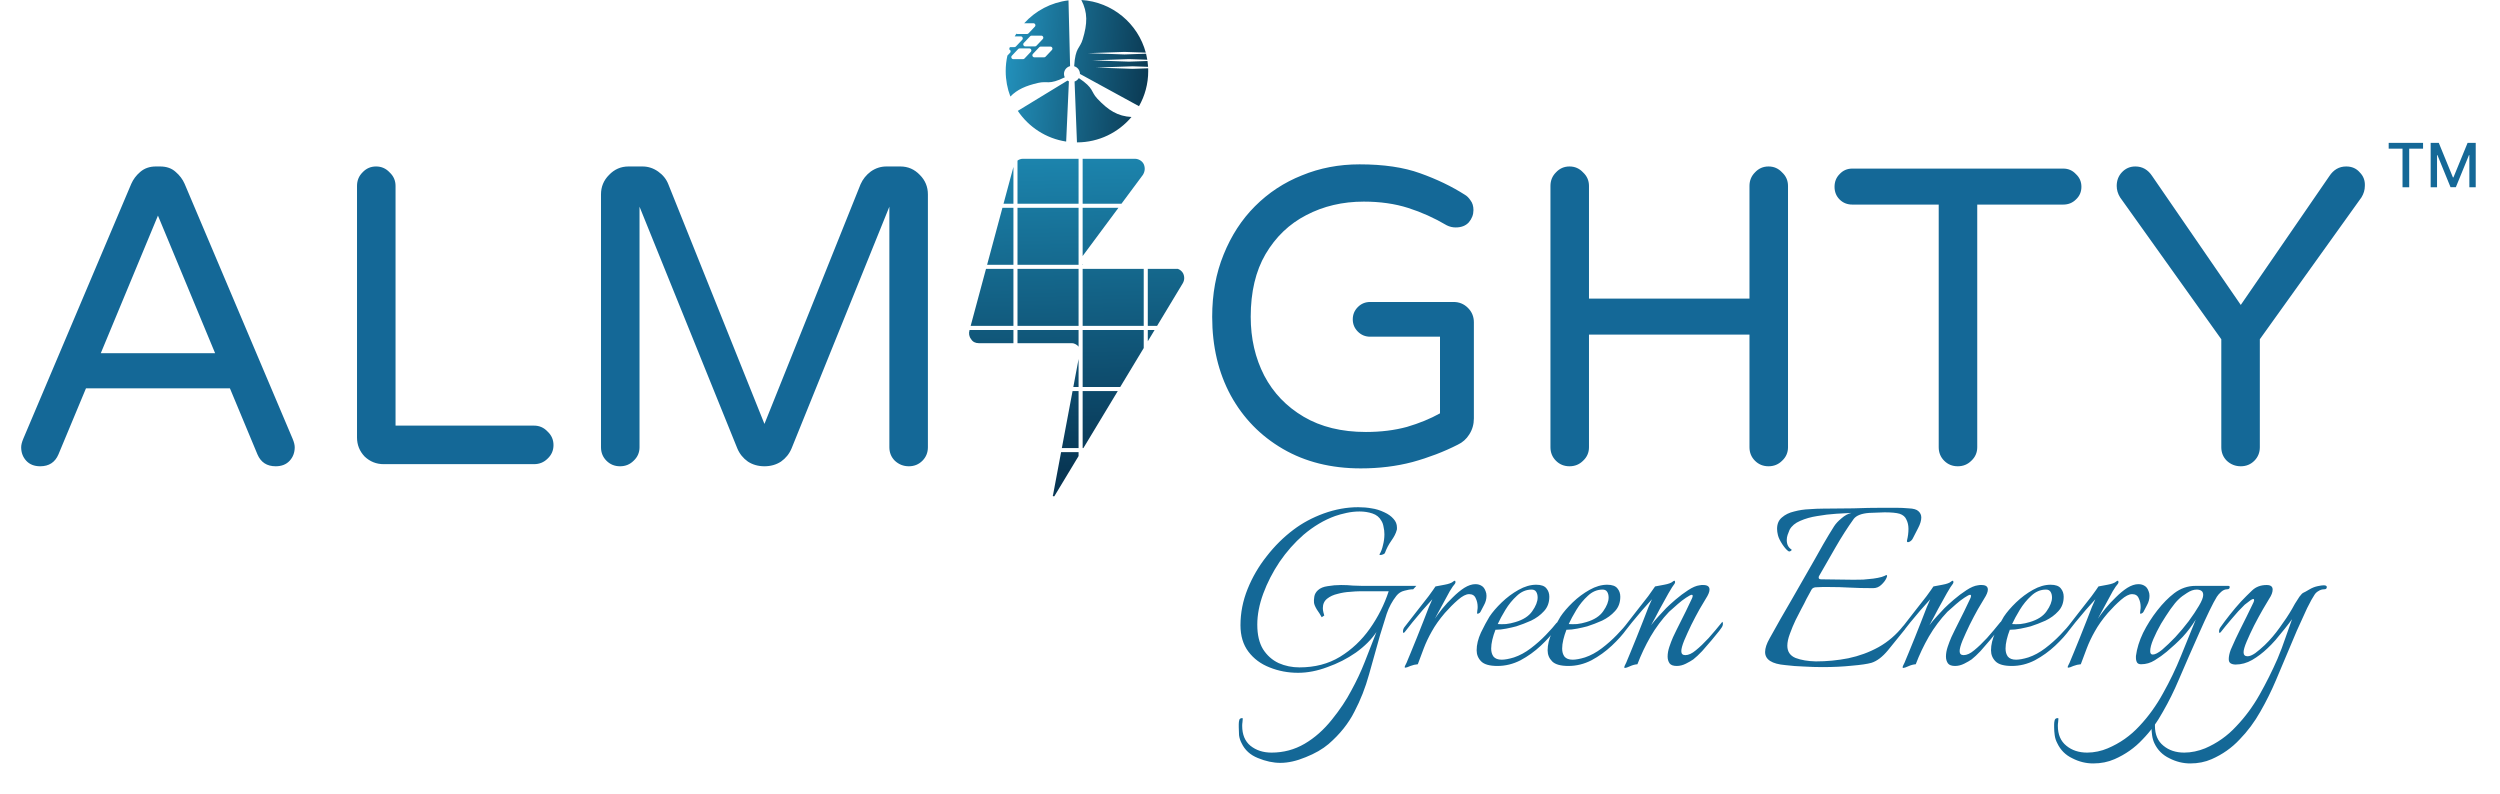 <svg xmlns="http://www.w3.org/2000/svg" width="614" height="195" viewBox="0 0 614 195" fill="none"><path d="M9.88 114.517C8.424 114.517 7.28 114.066 6.448 113.165C5.616 112.264 5.2 111.154 5.2 109.837C5.2 109.282 5.373 108.589 5.72 107.757L32.24 45.149C32.725 44.04 33.453 43.069 34.424 42.237C35.464 41.336 36.747 40.885 38.272 40.885H39.312C40.907 40.885 42.189 41.336 43.16 42.237C44.131 43.069 44.859 44.04 45.344 45.149L71.864 107.757C72.211 108.589 72.384 109.282 72.384 109.837C72.384 111.154 71.968 112.264 71.136 113.165C70.304 114.066 69.16 114.517 67.704 114.517C65.555 114.517 64.064 113.546 63.232 111.605L56.472 95.381H21.112L14.352 111.605C13.52 113.546 12.029 114.517 9.88 114.517ZM24.752 86.749H52.832L38.792 52.949L24.752 86.749ZM94.234 113.997C92.431 113.997 90.871 113.373 89.554 112.125C88.306 110.808 87.682 109.248 87.682 107.445V45.669C87.682 44.352 88.132 43.242 89.034 42.341C89.935 41.37 91.044 40.885 92.362 40.885C93.679 40.885 94.788 41.37 95.69 42.341C96.66 43.242 97.146 44.352 97.146 45.669V104.533H131.154C132.471 104.533 133.58 105.018 134.482 105.989C135.452 106.89 135.938 108 135.938 109.317C135.938 110.634 135.452 111.744 134.482 112.645C133.58 113.546 132.471 113.997 131.154 113.997H94.234ZM152.284 114.517C150.966 114.517 149.857 114.066 148.956 113.165C148.054 112.264 147.604 111.154 147.604 109.837V47.749C147.604 45.877 148.262 44.282 149.58 42.965C150.897 41.578 152.492 40.885 154.364 40.885H157.796C159.182 40.885 160.465 41.301 161.644 42.133C162.822 42.965 163.654 44.005 164.14 45.253L187.748 104.117L211.356 45.253C211.91 44.005 212.742 42.965 213.852 42.133C215.03 41.301 216.313 40.885 217.7 40.885H221.132C223.004 40.885 224.598 41.578 225.916 42.965C227.233 44.282 227.892 45.877 227.892 47.749V109.837C227.892 111.154 227.441 112.264 226.54 113.165C225.638 114.066 224.529 114.517 223.212 114.517C221.894 114.517 220.75 114.066 219.78 113.165C218.878 112.264 218.428 111.154 218.428 109.837V50.765L194.404 110.149C193.849 111.466 192.982 112.541 191.804 113.373C190.625 114.136 189.273 114.517 187.748 114.517C186.222 114.517 184.87 114.136 183.692 113.373C182.513 112.541 181.646 111.466 181.092 110.149L157.068 50.765V109.837C157.068 111.154 156.582 112.264 155.612 113.165C154.71 114.066 153.601 114.517 152.284 114.517ZM334.216 115.037C326.936 115.037 320.558 113.442 315.08 110.253C309.603 107.064 305.339 102.696 302.288 97.149C299.238 91.533 297.712 85.085 297.712 77.805C297.712 72.189 298.648 67.093 300.52 62.517C302.392 57.872 304.958 53.92 308.216 50.661C311.544 47.333 315.392 44.802 319.76 43.069C324.128 41.266 328.843 40.365 333.904 40.365C339.798 40.365 344.755 41.093 348.776 42.549C352.867 44.005 356.542 45.773 359.8 47.853C360.286 48.13 360.736 48.581 361.152 49.205C361.638 49.829 361.88 50.626 361.88 51.597C361.88 52.706 361.499 53.712 360.736 54.613C359.974 55.445 358.899 55.861 357.512 55.861C356.75 55.861 356.022 55.688 355.328 55.341C352.278 53.538 349.123 52.117 345.864 51.077C342.606 50.037 338.966 49.517 334.944 49.517C329.744 49.517 325.03 50.626 320.8 52.845C316.64 54.994 313.312 58.184 310.816 62.413C308.39 66.573 307.176 71.704 307.176 77.805C307.176 83.144 308.286 87.962 310.504 92.261C312.723 96.49 315.947 99.853 320.176 102.349C324.406 104.845 329.502 106.093 335.464 106.093C339.139 106.093 342.502 105.677 345.552 104.845C348.603 103.944 351.307 102.834 353.664 101.517V82.693H336.504C335.326 82.693 334.32 82.277 333.488 81.445C332.656 80.613 332.24 79.608 332.24 78.429C332.24 77.25 332.656 76.245 333.488 75.413C334.32 74.581 335.326 74.165 336.504 74.165H356.992C358.379 74.165 359.558 74.65 360.528 75.621C361.499 76.592 361.984 77.77 361.984 79.157V102.765C361.984 104.221 361.603 105.538 360.84 106.717C360.147 107.826 359.211 108.658 358.032 109.213C354.635 110.946 350.926 112.368 346.904 113.477C342.952 114.517 338.723 115.037 334.216 115.037ZM385.471 114.517C384.154 114.517 383.044 114.066 382.143 113.165C381.242 112.264 380.791 111.154 380.791 109.837V45.669C380.791 44.352 381.242 43.242 382.143 42.341C383.044 41.37 384.154 40.885 385.471 40.885C386.788 40.885 387.898 41.37 388.799 42.341C389.77 43.242 390.255 44.352 390.255 45.669V73.333H429.671V45.669C429.671 44.352 430.122 43.242 431.023 42.341C431.924 41.37 433.034 40.885 434.351 40.885C435.668 40.885 436.778 41.37 437.679 42.341C438.65 43.242 439.135 44.352 439.135 45.669V109.837C439.135 111.154 438.65 112.264 437.679 113.165C436.778 114.066 435.668 114.517 434.351 114.517C433.034 114.517 431.924 114.066 431.023 113.165C430.122 112.264 429.671 111.154 429.671 109.837V82.173H390.255V109.837C390.255 111.154 389.77 112.264 388.799 113.165C387.898 114.066 386.788 114.517 385.471 114.517ZM480.827 114.517C479.51 114.517 478.4 114.066 477.499 113.165C476.598 112.264 476.147 111.154 476.147 109.837V50.245H454.931C453.683 50.245 452.643 49.829 451.811 48.997C450.979 48.165 450.563 47.125 450.563 45.877C450.563 44.629 450.979 43.589 451.811 42.757C452.643 41.856 453.683 41.405 454.931 41.405H506.723C507.971 41.405 509.011 41.856 509.843 42.757C510.744 43.589 511.195 44.629 511.195 45.877C511.195 47.125 510.744 48.165 509.843 48.997C509.011 49.829 507.971 50.245 506.723 50.245H485.611V109.837C485.611 111.154 485.126 112.264 484.155 113.165C483.254 114.066 482.144 114.517 480.827 114.517ZM550.335 114.517C549.017 114.517 547.873 114.066 546.903 113.165C546.001 112.264 545.551 111.154 545.551 109.837V83.317L520.695 48.477C520.14 47.576 519.863 46.64 519.863 45.669C519.863 44.352 520.279 43.242 521.111 42.341C522.012 41.37 523.121 40.885 524.439 40.885C526.172 40.885 527.559 41.682 528.599 43.277L550.335 74.893L572.071 43.277C573.111 41.682 574.497 40.885 576.231 40.885C577.617 40.885 578.727 41.37 579.559 42.341C580.46 43.242 580.876 44.352 580.807 45.669C580.807 46.64 580.529 47.576 579.975 48.477L555.015 83.317V109.837C555.015 111.154 554.564 112.264 553.663 113.165C552.761 114.066 551.652 114.517 550.335 114.517Z" fill="#146897"></path><path d="M264.957 19.173C268.753 21.72 267.837 22.437 269.479 24.205C272.236 27.142 274.52 28.544 277.892 28.733C274.681 32.545 269.875 34.969 264.501 34.969L263.914 20.02C263.951 20.008 263.989 19.997 264.025 19.981C264.145 19.932 264.258 19.871 264.366 19.799C264.473 19.727 264.572 19.645 264.664 19.554C264.755 19.462 264.837 19.363 264.909 19.255C264.927 19.228 264.941 19.2 264.957 19.173ZM262.171 19.79C262.28 19.865 262.397 19.93 262.521 19.981L261.85 34.769C256.909 34.018 252.647 31.201 249.973 27.227L262.171 19.79ZM265.578 0C273.196 0.463 279.497 5.798 281.406 12.93L276.18 12.748L267.206 13.06L276.18 13.373L281.474 13.188C281.596 13.675 281.698 14.169 281.778 14.671L277.292 14.515L268.319 14.827L277.292 15.14L281.826 14.981C281.893 15.454 281.94 15.932 281.969 16.415L278.155 16.282L269.182 16.595L278.155 16.907L281.986 16.773C281.995 17.004 282.002 17.235 282.002 17.468C282.002 20.6 281.178 23.54 279.736 26.083L265.24 18.16H265.241C265.241 18.031 265.229 17.902 265.203 17.775C265.178 17.648 265.14 17.525 265.091 17.405C265.042 17.286 264.981 17.172 264.909 17.065C264.837 16.957 264.755 16.858 264.664 16.767C264.572 16.675 264.473 16.593 264.366 16.521C264.258 16.449 264.145 16.387 264.025 16.338C263.957 16.309 263.886 16.286 263.815 16.266C264.106 11.527 265.203 12.006 265.906 9.672C267.096 5.766 267.157 3.061 265.578 0ZM262.813 16.244C261.953 16.453 261.314 17.235 261.314 18.16C261.315 18.459 261.383 18.742 261.502 18.997C257.489 20.943 257.313 19.809 254.979 20.357C251.915 21.064 249.806 21.997 248.147 23.71C247.407 21.771 247 19.667 247 17.468C247 16.157 247.145 14.88 247.418 13.651L248.078 12.955C248.352 12.666 248.191 12.207 247.831 12.125C247.89 11.94 247.953 11.757 248.019 11.574H249.137C249.274 11.574 249.406 11.518 249.5 11.418L251.054 9.775C251.355 9.457 251.13 8.932 250.691 8.932H249.22C249.344 8.71 249.472 8.491 249.605 8.275C249.679 8.321 249.767 8.35 249.866 8.35H252.241C252.379 8.35 252.51 8.293 252.604 8.193L254.159 6.552C254.461 6.233 254.235 5.708 253.796 5.708H251.541C254.304 2.665 258.124 0.599 262.421 0.09L262.813 16.244ZM250.429 11.887C250.292 11.887 250.161 11.944 250.066 12.043L248.512 13.685C248.21 14.004 248.436 14.529 248.875 14.529H251.249C251.386 14.529 251.518 14.473 251.612 14.373L253.167 12.73C253.469 12.412 253.243 11.887 252.804 11.887H250.429ZM255.604 11.44C255.467 11.44 255.336 11.496 255.241 11.596L253.687 13.237C253.385 13.556 253.611 14.081 254.05 14.081H256.425C256.562 14.081 256.694 14.024 256.788 13.925L258.343 12.283C258.644 11.964 258.418 11.44 257.979 11.44H255.604ZM253.362 8.753C253.225 8.753 253.093 8.809 252.999 8.909L251.444 10.551C251.143 10.87 251.369 11.395 251.808 11.395H254.183C254.32 11.395 254.452 11.338 254.546 11.238L256.1 9.597C256.401 9.278 256.176 8.753 255.737 8.753H253.362Z" fill="url(#paint0_linear_664_31)"></path><path d="M264.898 112.009L259.001 121.788C259.001 121.89 258.901 121.891 258.702 121.891C258.503 121.789 258.503 121.688 258.604 121.688L260.604 111.041H264.898V112.009ZM264.898 110.041H260.791L263.42 96.041H264.898V110.041ZM266.085 110.041H265.898V96.041H274.527L266.085 110.041ZM264.898 95.041H263.609L264.898 88.176V95.041ZM280.898 85.478L275.131 95.041H265.898V81.041H280.898V85.478ZM264.898 85.168C264.86 85.109 264.82 85.049 264.775 84.992C264.376 84.587 263.78 84.284 263.281 84.284H249.898V81.041H264.898V85.168ZM248.898 84.284H240.386C239.59 84.284 238.894 83.98 238.494 83.273C237.998 82.667 237.897 81.859 238.096 81.15L238.125 81.041H248.898V84.284ZM281.898 83.819V81.041H283.573L281.898 83.819ZM248.898 80.041H238.395L242.161 66.041H248.898V80.041ZM264.898 80.041H249.898V66.041H264.898V80.041ZM280.898 80.041H265.898V66.041H280.898V80.041ZM289.309 66.041C289.843 66.243 290.289 66.625 290.556 67.099C290.954 67.907 290.954 68.817 290.457 69.626L284.177 80.041H281.898V66.041H289.309ZM248.898 65.041H242.43L246.196 51.041H248.898V65.041ZM264.898 65.041H249.898V51.041H264.898V65.041ZM265.898 64.833C265.931 64.906 265.969 64.975 266.011 65.041H265.898V64.833ZM266.068 62.649C266.003 62.729 265.946 62.813 265.898 62.899V51.041H274.686L266.068 62.649ZM248.898 50.041H246.465L248.898 40.999V50.041ZM264.898 50.041H249.898V39.446C250.277 39.166 250.736 38.996 251.237 38.996H264.898V50.041ZM278.711 38.996C279.607 38.996 280.502 39.5 280.901 40.309C281.299 41.219 281.199 42.129 280.701 42.938L275.428 50.041H265.898V38.996H278.711Z" fill="url(#paint1_linear_664_31)"></path><path d="M314.46 187.36C312.687 187.36 310.843 186.963 308.93 186.17C307.063 185.423 305.733 184.21 304.94 182.53C304.613 181.923 304.403 181.27 304.31 180.57C304.263 179.917 304.24 179.263 304.24 178.61V177.84C304.24 177.467 304.287 177.117 304.38 176.79C304.473 176.51 304.707 176.37 305.08 176.37C305.173 176.37 305.22 176.417 305.22 176.51C305.22 176.79 305.197 177.07 305.15 177.35C305.103 177.63 305.08 177.933 305.08 178.26C305.08 180.407 305.757 182.04 307.11 183.16C308.51 184.28 310.237 184.84 312.29 184.84C315.23 184.84 317.937 184.117 320.41 182.67C322.883 181.223 325.123 179.24 327.13 176.72C329.09 174.293 330.677 171.913 331.89 169.58C333.15 167.293 334.247 164.96 335.18 162.58C336.113 160.2 337.07 157.75 338.05 155.23C336.837 157.05 335.157 158.73 333.01 160.27C330.863 161.763 328.53 162.953 326.01 163.84C323.537 164.773 321.133 165.24 318.8 165.24C316.327 165.24 313.993 164.797 311.8 163.91C309.653 163.07 307.927 161.787 306.62 160.06C305.313 158.333 304.66 156.163 304.66 153.55C304.66 150.517 305.243 147.553 306.41 144.66C307.577 141.767 309.14 139.083 311.1 136.61C313.06 134.09 315.253 131.92 317.68 130.1C319.827 128.467 322.3 127.137 325.1 126.11C327.947 125.083 330.77 124.57 333.57 124.57C334.737 124.57 335.833 124.663 336.86 124.85C337.887 124.99 338.937 125.317 340.01 125.83C340.943 126.25 341.69 126.787 342.25 127.44C342.81 128.047 343.09 128.747 343.09 129.54C343.09 129.633 343.09 129.75 343.09 129.89C343.09 130.03 343.067 130.147 343.02 130.24C342.833 130.987 342.39 131.85 341.69 132.83C341.037 133.763 340.523 134.743 340.15 135.77C340.103 135.957 339.847 136.12 339.38 136.26C338.913 136.353 338.727 136.307 338.82 136.12C339.193 135.513 339.473 134.767 339.66 133.88C339.893 132.993 340.01 132.107 340.01 131.22C340.01 130.567 339.94 129.96 339.8 129.4C339.707 128.793 339.52 128.28 339.24 127.86C338.773 127.02 338.05 126.437 337.07 126.11C336.09 125.783 335.04 125.62 333.92 125.62C332.847 125.62 331.773 125.737 330.7 125.97C329.627 126.203 328.693 126.46 327.9 126.74C325.193 127.72 322.603 129.26 320.13 131.36C317.937 133.273 315.977 135.49 314.25 138.01C312.57 140.53 311.24 143.12 310.26 145.78C309.28 148.44 308.79 150.983 308.79 153.41C308.79 155.883 309.257 157.89 310.19 159.43C311.17 160.97 312.453 162.113 314.04 162.86C315.627 163.56 317.33 163.91 319.15 163.91C322.93 163.91 326.243 163.047 329.09 161.32C331.983 159.547 334.433 157.237 336.44 154.39C338.447 151.543 339.987 148.487 341.06 145.22H333.85C333.29 145.22 332.52 145.267 331.54 145.36C330.56 145.407 329.557 145.57 328.53 145.85C327.503 146.083 326.64 146.48 325.94 147.04C325.24 147.6 324.89 148.37 324.89 149.35C324.89 149.677 324.937 150.027 325.03 150.4C325.123 150.727 325.193 150.983 325.24 151.17L324.61 151.59C324.283 150.983 323.887 150.353 323.42 149.7C323 149 322.767 148.44 322.72 148.02C322.673 147.647 322.697 147.157 322.79 146.55C322.883 145.943 323.187 145.407 323.7 144.94C324.26 144.427 325.053 144.1 326.08 143.96C327.153 143.773 328.25 143.68 329.37 143.68C330.397 143.68 331.377 143.727 332.31 143.82C333.243 143.867 333.99 143.89 334.55 143.89H347.85L347.08 144.73C346.427 144.73 345.703 144.847 344.91 145.08C344.117 145.267 343.463 145.687 342.95 146.34C341.923 147.647 341.13 149.117 340.57 150.75C340.057 152.383 339.52 154.11 338.96 155.93C338.027 159.243 337.117 162.487 336.23 165.66C335.343 168.88 334.153 171.913 332.66 174.76C331.213 177.653 329.09 180.313 326.29 182.74C324.797 184 322.93 185.073 320.69 185.96C318.45 186.893 316.373 187.36 314.46 187.36ZM345.132 163.98C344.945 163.98 344.945 163.793 345.132 163.42C345.365 163 345.575 162.533 345.762 162.02C345.995 161.507 346.229 160.947 346.462 160.34C346.929 159.22 347.442 157.96 348.002 156.56C348.562 155.16 349.099 153.807 349.612 152.5C350.125 151.147 350.569 150.003 350.942 149.07C351.362 148.09 351.642 147.46 351.782 147.18C351.129 147.88 350.335 148.767 349.402 149.84C348.515 150.867 347.675 151.87 346.882 152.85C346.089 153.83 345.482 154.6 345.062 155.16C344.922 155.347 344.805 155.44 344.712 155.44C344.619 155.44 344.572 155.323 344.572 155.09C344.572 154.717 344.689 154.367 344.922 154.04C345.809 152.92 346.789 151.66 347.862 150.26C348.982 148.86 349.985 147.577 350.872 146.41C351.759 145.197 352.319 144.403 352.552 144.03C353.065 143.937 353.812 143.797 354.792 143.61C355.819 143.423 356.519 143.167 356.892 142.84C357.032 142.7 357.172 142.63 357.312 142.63C357.405 142.63 357.452 142.723 357.452 142.91C357.499 143.05 357.452 143.213 357.312 143.4C357.032 143.68 356.612 144.287 356.052 145.22C355.539 146.153 354.955 147.227 354.302 148.44C353.649 149.653 353.019 150.82 352.412 151.94C352.879 151.24 353.485 150.423 354.232 149.49C355.025 148.51 355.889 147.577 356.822 146.69C357.755 145.757 358.689 144.987 359.622 144.38C360.602 143.773 361.512 143.47 362.352 143.47C362.959 143.47 363.472 143.61 363.892 143.89C364.312 144.123 364.639 144.567 364.872 145.22C365.012 145.547 365.082 145.92 365.082 146.34C365.082 147.133 364.872 147.903 364.452 148.65C364.079 149.35 363.799 149.887 363.612 150.26C363.565 150.4 363.402 150.54 363.122 150.68C362.842 150.773 362.725 150.727 362.772 150.54C362.819 150.307 362.842 150.073 362.842 149.84C362.889 149.607 362.912 149.35 362.912 149.07C362.912 148.277 362.749 147.553 362.422 146.9C362.142 146.247 361.605 145.92 360.812 145.92C360.065 145.92 359.155 146.387 358.082 147.32C357.009 148.253 355.935 149.327 354.862 150.54C353.509 152.127 352.435 153.643 351.642 155.09C350.849 156.49 350.195 157.867 349.682 159.22C349.402 159.967 349.122 160.713 348.842 161.46C348.562 162.16 348.352 162.72 348.212 163.14C347.605 163.187 346.999 163.327 346.392 163.56C345.785 163.84 345.365 163.98 345.132 163.98ZM367.774 163.56C365.861 163.56 364.531 163.187 363.784 162.44C363.038 161.693 362.664 160.783 362.664 159.71C362.664 158.357 363.014 156.91 363.714 155.37C364.461 153.83 365.161 152.523 365.814 151.45C366.561 150.33 367.564 149.163 368.824 147.95C370.084 146.737 371.461 145.71 372.954 144.87C374.448 144.03 375.894 143.61 377.294 143.61C378.508 143.61 379.348 143.913 379.814 144.52C380.281 145.08 380.514 145.757 380.514 146.55C380.514 147.997 380.071 149.187 379.184 150.12C378.344 151.053 377.294 151.823 376.034 152.43C374.774 152.99 373.561 153.457 372.394 153.83C371.694 154.017 370.878 154.203 369.944 154.39C369.011 154.577 368.124 154.67 367.284 154.67C366.958 155.51 366.701 156.327 366.514 157.12C366.328 157.913 366.234 158.637 366.234 159.29C366.234 160.083 366.421 160.737 366.794 161.25C367.214 161.763 367.891 162.02 368.824 162.02C369.198 162.02 369.641 161.973 370.154 161.88C370.668 161.787 371.228 161.647 371.834 161.46C373.234 160.993 374.611 160.247 375.964 159.22C377.318 158.193 378.554 157.097 379.674 155.93C380.841 154.717 381.728 153.713 382.334 152.92C382.474 153.06 382.544 153.223 382.544 153.41C382.544 153.643 382.381 154.017 382.054 154.53C381.121 155.837 379.908 157.19 378.414 158.59C376.921 159.99 375.264 161.18 373.444 162.16C371.624 163.093 369.734 163.56 367.774 163.56ZM367.844 153.27C368.451 153.317 369.128 153.317 369.874 153.27C370.668 153.177 371.438 153.013 372.184 152.78C374.098 152.22 375.474 151.333 376.314 150.12C377.201 148.86 377.644 147.74 377.644 146.76C377.644 146.2 377.528 145.733 377.294 145.36C377.061 144.987 376.688 144.8 376.174 144.8C374.821 144.8 373.608 145.313 372.534 146.34C371.461 147.32 370.528 148.463 369.734 149.77C368.941 151.077 368.311 152.243 367.844 153.27ZM385.206 163.56C383.293 163.56 381.963 163.187 381.216 162.44C380.469 161.693 380.096 160.783 380.096 159.71C380.096 158.357 380.446 156.91 381.146 155.37C381.893 153.83 382.593 152.523 383.246 151.45C383.993 150.33 384.996 149.163 386.256 147.95C387.516 146.737 388.893 145.71 390.386 144.87C391.879 144.03 393.326 143.61 394.726 143.61C395.939 143.61 396.779 143.913 397.246 144.52C397.713 145.08 397.946 145.757 397.946 146.55C397.946 147.997 397.503 149.187 396.616 150.12C395.776 151.053 394.726 151.823 393.466 152.43C392.206 152.99 390.993 153.457 389.826 153.83C389.126 154.017 388.309 154.203 387.376 154.39C386.443 154.577 385.556 154.67 384.716 154.67C384.389 155.51 384.133 156.327 383.946 157.12C383.759 157.913 383.666 158.637 383.666 159.29C383.666 160.083 383.853 160.737 384.226 161.25C384.646 161.763 385.323 162.02 386.256 162.02C386.629 162.02 387.073 161.973 387.586 161.88C388.099 161.787 388.659 161.647 389.266 161.46C390.666 160.993 392.043 160.247 393.396 159.22C394.749 158.193 395.986 157.097 397.106 155.93C398.273 154.717 399.159 153.713 399.766 152.92C399.906 153.06 399.976 153.223 399.976 153.41C399.976 153.643 399.813 154.017 399.486 154.53C398.553 155.837 397.339 157.19 395.846 158.59C394.353 159.99 392.696 161.18 390.876 162.16C389.056 163.093 387.166 163.56 385.206 163.56ZM385.276 153.27C385.883 153.317 386.559 153.317 387.306 153.27C388.099 153.177 388.869 153.013 389.616 152.78C391.529 152.22 392.906 151.333 393.746 150.12C394.633 148.86 395.076 147.74 395.076 146.76C395.076 146.2 394.959 145.733 394.726 145.36C394.493 144.987 394.119 144.8 393.606 144.8C392.253 144.8 391.039 145.313 389.966 146.34C388.893 147.32 387.959 148.463 387.166 149.77C386.373 151.077 385.743 152.243 385.276 153.27ZM399.068 164.05C398.881 164.05 398.881 163.84 399.068 163.42C399.301 163 399.511 162.533 399.698 162.02C399.931 161.507 400.164 160.947 400.398 160.34C400.864 159.22 401.378 157.96 401.938 156.56C402.498 155.16 403.034 153.807 403.548 152.5C404.061 151.147 404.504 150.003 404.878 149.07C405.298 148.09 405.578 147.46 405.718 147.18C405.064 147.88 404.271 148.767 403.338 149.84C402.451 150.867 401.611 151.87 400.818 152.85C400.024 153.83 399.418 154.6 398.998 155.16C398.858 155.347 398.741 155.44 398.648 155.44C398.554 155.44 398.508 155.323 398.508 155.09C398.508 154.717 398.624 154.367 398.858 154.04C399.744 152.92 400.724 151.66 401.798 150.26C402.918 148.86 403.921 147.577 404.808 146.41C405.694 145.197 406.254 144.403 406.488 144.03C407.001 143.937 407.748 143.797 408.728 143.61C409.754 143.423 410.454 143.167 410.828 142.84C410.968 142.7 411.108 142.63 411.248 142.63C411.341 142.63 411.388 142.723 411.388 142.91C411.434 143.05 411.388 143.213 411.248 143.4C410.968 143.727 410.478 144.497 409.778 145.71C409.124 146.877 408.401 148.183 407.608 149.63C406.861 151.077 406.161 152.383 405.508 153.55C406.068 152.803 406.674 152.08 407.328 151.38C407.981 150.68 408.611 150.003 409.218 149.35C409.778 148.79 410.548 148.09 411.528 147.25C412.508 146.41 413.534 145.64 414.608 144.94C415.681 144.24 416.614 143.843 417.408 143.75C417.594 143.703 417.758 143.68 417.898 143.68C418.084 143.68 418.224 143.68 418.318 143.68C419.344 143.68 419.858 144.053 419.858 144.8C419.858 145.36 419.554 146.107 418.948 147.04C418.621 147.553 418.108 148.417 417.408 149.63C416.754 150.797 416.078 152.08 415.378 153.48C414.724 154.833 414.141 156.117 413.628 157.33C413.161 158.497 412.928 159.36 412.928 159.92C412.928 160.573 413.254 160.9 413.908 160.9C414.701 160.9 415.564 160.503 416.498 159.71C417.478 158.917 418.528 157.913 419.648 156.7C420.768 155.44 421.888 154.11 423.008 152.71C423.101 152.803 423.148 152.967 423.148 153.2C423.148 153.527 423.031 153.853 422.798 154.18C422.611 154.46 422.424 154.717 422.238 154.95C421.771 155.557 421.141 156.327 420.348 157.26C419.601 158.147 418.831 159.033 418.038 159.92C417.244 160.76 416.521 161.437 415.868 161.95C415.401 162.277 414.794 162.627 414.048 163C413.301 163.373 412.554 163.56 411.808 163.56C410.968 163.56 410.384 163.35 410.058 162.93C409.731 162.463 409.568 161.903 409.568 161.25C409.568 160.503 409.708 159.71 409.988 158.87C410.268 158.03 410.571 157.237 410.898 156.49C411.271 155.697 411.551 155.113 411.738 154.74C412.578 153.107 413.348 151.567 414.048 150.12C414.748 148.673 415.238 147.647 415.518 147.04C415.658 146.76 415.728 146.527 415.728 146.34C415.728 146.013 415.471 145.99 414.958 146.27C414.444 146.55 413.814 146.97 413.068 147.53C412.368 148.09 411.714 148.65 411.108 149.21C410.501 149.723 410.104 150.073 409.918 150.26C408.191 152.08 406.674 154.11 405.368 156.35C404.108 158.543 403.034 160.807 402.148 163.14C401.541 163.187 400.934 163.35 400.328 163.63C399.721 163.91 399.301 164.05 399.068 164.05ZM447.579 163.84C446.086 163.84 444.569 163.793 443.029 163.7C441.489 163.653 439.973 163.537 438.479 163.35C435.166 163.07 433.509 161.997 433.509 160.13C433.509 159.197 433.883 158.077 434.629 156.77C436.403 153.55 438.223 150.353 440.089 147.18C441.956 143.96 443.799 140.74 445.619 137.52C446.179 136.493 446.903 135.21 447.789 133.67C448.676 132.13 449.563 130.66 450.449 129.26C450.869 128.607 451.476 127.953 452.269 127.3C453.063 126.6 453.879 126.157 454.719 125.97C453.739 126.017 452.479 126.087 450.939 126.18C449.446 126.273 447.906 126.46 446.319 126.74C444.779 126.973 443.379 127.37 442.119 127.93C440.906 128.443 440.043 129.167 439.529 130.1C439.343 130.52 439.179 130.94 439.039 131.36C438.899 131.78 438.829 132.2 438.829 132.62C438.829 133.693 439.203 134.463 439.949 134.93C439.996 134.93 440.019 134.977 440.019 135.07C440.019 135.163 439.926 135.257 439.739 135.35C439.599 135.443 439.459 135.467 439.319 135.42C438.899 135.187 438.386 134.627 437.779 133.74C437.173 132.807 436.799 132.037 436.659 131.43C436.519 130.87 436.449 130.357 436.449 129.89C436.449 128.677 436.846 127.743 437.639 127.09C438.433 126.39 439.436 125.9 440.649 125.62C441.863 125.293 443.099 125.107 444.359 125.06C445.619 124.967 446.739 124.92 447.719 124.92C450.193 124.92 452.666 124.897 455.139 124.85C457.613 124.757 460.063 124.71 462.489 124.71C463.563 124.71 464.613 124.71 465.639 124.71C466.713 124.71 467.763 124.757 468.789 124.85C469.956 124.897 470.749 125.13 471.169 125.55C471.636 125.97 471.869 126.483 471.869 127.09C471.869 127.837 471.613 128.7 471.099 129.68C470.633 130.613 470.189 131.477 469.769 132.27C469.583 132.643 469.279 132.923 468.859 133.11C468.439 133.25 468.276 133.11 468.369 132.69C468.603 131.757 468.719 130.823 468.719 129.89C468.719 129.05 468.556 128.303 468.229 127.65C467.949 126.95 467.389 126.46 466.549 126.18C465.756 125.947 464.519 125.83 462.839 125.83C462.233 125.83 461.603 125.853 460.949 125.9C460.343 125.9 459.713 125.923 459.059 125.97C457.193 126.11 455.933 126.6 455.279 127.44C453.739 129.587 452.246 131.92 450.799 134.44C449.399 136.913 448.046 139.27 446.739 141.51C446.693 141.603 446.669 141.72 446.669 141.86C446.669 142.14 446.879 142.28 447.299 142.28C448.933 142.28 450.683 142.303 452.549 142.35C454.463 142.397 456.143 142.397 457.589 142.35C457.916 142.303 458.406 142.257 459.059 142.21C459.759 142.163 460.459 142.07 461.159 141.93C461.906 141.79 462.466 141.627 462.839 141.44C463.073 141.3 463.213 141.23 463.259 141.23C463.539 141.23 463.539 141.51 463.259 142.07C463.026 142.583 462.606 143.12 461.999 143.68C461.439 144.193 460.786 144.45 460.039 144.45C457.753 144.45 455.816 144.403 454.229 144.31C452.689 144.217 450.963 144.17 449.049 144.17C448.583 144.17 448.093 144.17 447.579 144.17C447.066 144.17 446.506 144.193 445.899 144.24C445.433 144.287 445.106 144.473 444.919 144.8C444.453 145.64 444.033 146.41 443.659 147.11C443.333 147.81 442.913 148.627 442.399 149.56C442.026 150.26 441.559 151.17 440.999 152.29C440.486 153.363 440.019 154.483 439.599 155.65C439.179 156.77 438.969 157.75 438.969 158.59C438.969 160.037 439.646 161.04 440.999 161.6C442.353 162.113 444.009 162.393 445.969 162.44C448.676 162.44 451.336 162.183 453.949 161.67C456.609 161.11 459.083 160.2 461.369 158.94C463.703 157.633 465.733 155.883 467.459 153.69C467.553 153.597 467.623 153.55 467.669 153.55C467.809 153.55 467.903 153.69 467.949 153.97C467.996 154.203 467.973 154.39 467.879 154.53C466.433 156.303 465.033 158.03 463.679 159.71C462.326 161.343 460.973 162.37 459.619 162.79C458.639 163.07 457.053 163.303 454.859 163.49C452.666 163.723 450.239 163.84 447.579 163.84ZM467.427 164.05C467.24 164.05 467.24 163.84 467.427 163.42C467.66 163 467.87 162.533 468.057 162.02C468.29 161.507 468.524 160.947 468.757 160.34C469.224 159.22 469.737 157.96 470.297 156.56C470.857 155.16 471.394 153.807 471.907 152.5C472.42 151.147 472.864 150.003 473.237 149.07C473.657 148.09 473.937 147.46 474.077 147.18C473.424 147.88 472.63 148.767 471.697 149.84C470.81 150.867 469.97 151.87 469.177 152.85C468.384 153.83 467.777 154.6 467.357 155.16C467.217 155.347 467.1 155.44 467.007 155.44C466.914 155.44 466.867 155.323 466.867 155.09C466.867 154.717 466.984 154.367 467.217 154.04C468.104 152.92 469.084 151.66 470.157 150.26C471.277 148.86 472.28 147.577 473.167 146.41C474.054 145.197 474.614 144.403 474.847 144.03C475.36 143.937 476.107 143.797 477.087 143.61C478.114 143.423 478.814 143.167 479.187 142.84C479.327 142.7 479.467 142.63 479.607 142.63C479.7 142.63 479.747 142.723 479.747 142.91C479.794 143.05 479.747 143.213 479.607 143.4C479.327 143.727 478.837 144.497 478.137 145.71C477.484 146.877 476.76 148.183 475.967 149.63C475.22 151.077 474.52 152.383 473.867 153.55C474.427 152.803 475.034 152.08 475.687 151.38C476.34 150.68 476.97 150.003 477.577 149.35C478.137 148.79 478.907 148.09 479.887 147.25C480.867 146.41 481.894 145.64 482.967 144.94C484.04 144.24 484.974 143.843 485.767 143.75C485.954 143.703 486.117 143.68 486.257 143.68C486.444 143.68 486.584 143.68 486.677 143.68C487.704 143.68 488.217 144.053 488.217 144.8C488.217 145.36 487.914 146.107 487.307 147.04C486.98 147.553 486.467 148.417 485.767 149.63C485.114 150.797 484.437 152.08 483.737 153.48C483.084 154.833 482.5 156.117 481.987 157.33C481.52 158.497 481.287 159.36 481.287 159.92C481.287 160.573 481.614 160.9 482.267 160.9C483.06 160.9 483.924 160.503 484.857 159.71C485.837 158.917 486.887 157.913 488.007 156.7C489.127 155.44 490.247 154.11 491.367 152.71C491.46 152.803 491.507 152.967 491.507 153.2C491.507 153.527 491.39 153.853 491.157 154.18C490.97 154.46 490.784 154.717 490.597 154.95C490.13 155.557 489.5 156.327 488.707 157.26C487.96 158.147 487.19 159.033 486.397 159.92C485.604 160.76 484.88 161.437 484.227 161.95C483.76 162.277 483.154 162.627 482.407 163C481.66 163.373 480.914 163.56 480.167 163.56C479.327 163.56 478.744 163.35 478.417 162.93C478.09 162.463 477.927 161.903 477.927 161.25C477.927 160.503 478.067 159.71 478.347 158.87C478.627 158.03 478.93 157.237 479.257 156.49C479.63 155.697 479.91 155.113 480.097 154.74C480.937 153.107 481.707 151.567 482.407 150.12C483.107 148.673 483.597 147.647 483.877 147.04C484.017 146.76 484.087 146.527 484.087 146.34C484.087 146.013 483.83 145.99 483.317 146.27C482.804 146.55 482.174 146.97 481.427 147.53C480.727 148.09 480.074 148.65 479.467 149.21C478.86 149.723 478.464 150.073 478.277 150.26C476.55 152.08 475.034 154.11 473.727 156.35C472.467 158.543 471.394 160.807 470.507 163.14C469.9 163.187 469.294 163.35 468.687 163.63C468.08 163.91 467.66 164.05 467.427 164.05ZM494.102 163.56C492.189 163.56 490.859 163.187 490.112 162.44C489.366 161.693 488.992 160.783 488.992 159.71C488.992 158.357 489.342 156.91 490.042 155.37C490.789 153.83 491.489 152.523 492.142 151.45C492.889 150.33 493.892 149.163 495.152 147.95C496.412 146.737 497.789 145.71 499.282 144.87C500.776 144.03 502.222 143.61 503.622 143.61C504.836 143.61 505.676 143.913 506.142 144.52C506.609 145.08 506.842 145.757 506.842 146.55C506.842 147.997 506.399 149.187 505.512 150.12C504.672 151.053 503.622 151.823 502.362 152.43C501.102 152.99 499.889 153.457 498.722 153.83C498.022 154.017 497.206 154.203 496.272 154.39C495.339 154.577 494.452 154.67 493.612 154.67C493.286 155.51 493.029 156.327 492.842 157.12C492.656 157.913 492.562 158.637 492.562 159.29C492.562 160.083 492.749 160.737 493.122 161.25C493.542 161.763 494.219 162.02 495.152 162.02C495.526 162.02 495.969 161.973 496.482 161.88C496.996 161.787 497.556 161.647 498.162 161.46C499.562 160.993 500.939 160.247 502.292 159.22C503.646 158.193 504.882 157.097 506.002 155.93C507.169 154.717 508.056 153.713 508.662 152.92C508.802 153.06 508.872 153.223 508.872 153.41C508.872 153.643 508.709 154.017 508.382 154.53C507.449 155.837 506.236 157.19 504.742 158.59C503.249 159.99 501.592 161.18 499.772 162.16C497.952 163.093 496.062 163.56 494.102 163.56ZM494.172 153.27C494.779 153.317 495.456 153.317 496.202 153.27C496.996 153.177 497.766 153.013 498.512 152.78C500.426 152.22 501.802 151.333 502.642 150.12C503.529 148.86 503.972 147.74 503.972 146.76C503.972 146.2 503.856 145.733 503.622 145.36C503.389 144.987 503.016 144.8 502.502 144.8C501.149 144.8 499.936 145.313 498.862 146.34C497.789 147.32 496.856 148.463 496.062 149.77C495.269 151.077 494.639 152.243 494.172 153.27ZM507.964 163.98C507.777 163.98 507.777 163.793 507.964 163.42C508.197 163 508.407 162.533 508.594 162.02C508.827 161.507 509.061 160.947 509.294 160.34C509.761 159.22 510.274 157.96 510.834 156.56C511.394 155.16 511.931 153.807 512.444 152.5C512.957 151.147 513.401 150.003 513.774 149.07C514.194 148.09 514.474 147.46 514.614 147.18C513.961 147.88 513.167 148.767 512.234 149.84C511.347 150.867 510.507 151.87 509.714 152.85C508.921 153.83 508.314 154.6 507.894 155.16C507.754 155.347 507.637 155.44 507.544 155.44C507.451 155.44 507.404 155.323 507.404 155.09C507.404 154.717 507.521 154.367 507.754 154.04C508.641 152.92 509.621 151.66 510.694 150.26C511.814 148.86 512.817 147.577 513.704 146.41C514.591 145.197 515.151 144.403 515.384 144.03C515.897 143.937 516.644 143.797 517.624 143.61C518.651 143.423 519.351 143.167 519.724 142.84C519.864 142.7 520.004 142.63 520.144 142.63C520.237 142.63 520.284 142.723 520.284 142.91C520.331 143.05 520.284 143.213 520.144 143.4C519.864 143.68 519.444 144.287 518.884 145.22C518.371 146.153 517.787 147.227 517.134 148.44C516.481 149.653 515.851 150.82 515.244 151.94C515.711 151.24 516.317 150.423 517.064 149.49C517.857 148.51 518.721 147.577 519.654 146.69C520.587 145.757 521.521 144.987 522.454 144.38C523.434 143.773 524.344 143.47 525.184 143.47C525.791 143.47 526.304 143.61 526.724 143.89C527.144 144.123 527.471 144.567 527.704 145.22C527.844 145.547 527.914 145.92 527.914 146.34C527.914 147.133 527.704 147.903 527.284 148.65C526.911 149.35 526.631 149.887 526.444 150.26C526.397 150.4 526.234 150.54 525.954 150.68C525.674 150.773 525.557 150.727 525.604 150.54C525.651 150.307 525.674 150.073 525.674 149.84C525.721 149.607 525.744 149.35 525.744 149.07C525.744 148.277 525.581 147.553 525.254 146.9C524.974 146.247 524.437 145.92 523.644 145.92C522.897 145.92 521.987 146.387 520.914 147.32C519.841 148.253 518.767 149.327 517.694 150.54C516.341 152.127 515.267 153.643 514.474 155.09C513.681 156.49 513.027 157.867 512.514 159.22C512.234 159.967 511.954 160.713 511.674 161.46C511.394 162.16 511.184 162.72 511.044 163.14C510.437 163.187 509.831 163.327 509.224 163.56C508.617 163.84 508.197 163.98 507.964 163.98ZM514.086 187.5C512.313 187.5 510.61 187.08 508.976 186.24C507.296 185.447 506.06 184.21 505.266 182.53C504.94 181.923 504.73 181.27 504.636 180.57C504.543 179.917 504.496 179.263 504.496 178.61V177.91C504.496 177.537 504.543 177.187 504.636 176.86C504.73 176.533 504.986 176.37 505.406 176.37C505.5 176.37 505.546 176.417 505.546 176.51C505.546 176.79 505.523 177.07 505.476 177.35C505.43 177.63 505.406 177.933 505.406 178.26C505.406 180.407 506.106 182.04 507.506 183.16C508.86 184.28 510.563 184.84 512.616 184.84C513.456 184.84 514.32 184.747 515.206 184.56C516.093 184.373 516.91 184.117 517.656 183.79C520.643 182.53 523.233 180.71 525.426 178.33C527.666 175.95 529.603 173.267 531.236 170.28C532.916 167.293 534.386 164.237 535.646 161.11C536.953 157.937 538.166 154.95 539.286 152.15C538.306 153.737 537.233 155.16 536.066 156.42C534.9 157.633 533.593 158.847 532.146 160.06C531.26 160.807 530.28 161.507 529.206 162.16C528.18 162.813 527.06 163.14 525.846 163.14C525.38 163.14 525.053 163 524.866 162.72C524.68 162.393 524.586 162.02 524.586 161.6V161.11C524.82 159.29 525.403 157.4 526.336 155.44C527.316 153.48 528.483 151.637 529.836 149.91C531.19 148.183 532.566 146.783 533.966 145.71C535.553 144.497 537.303 143.89 539.216 143.89H547.266C547.5 143.89 547.616 143.983 547.616 144.17C547.616 144.543 547.406 144.73 546.986 144.73C546.473 144.73 545.983 144.94 545.516 145.36C545.05 145.78 544.7 146.177 544.466 146.55C544 147.297 543.393 148.44 542.646 149.98C541.9 151.52 541.083 153.293 540.196 155.3C539.31 157.26 538.423 159.267 537.536 161.32C536.65 163.327 535.833 165.217 535.086 166.99C533.966 169.65 532.683 172.24 531.236 174.76C529.836 177.327 528.156 179.613 526.196 181.62C524.283 183.673 521.996 185.283 519.336 186.45C517.75 187.15 516 187.5 514.086 187.5ZM528.716 160.76C529.276 160.76 530.046 160.363 531.026 159.57C532.006 158.73 533.08 157.703 534.246 156.49C535.413 155.23 536.51 153.923 537.536 152.57C538.563 151.17 539.403 149.91 540.056 148.79C540.756 147.623 541.106 146.737 541.106 146.13C541.106 145.617 540.943 145.267 540.616 145.08C540.336 144.893 539.963 144.8 539.496 144.8C538.75 144.8 537.956 145.08 537.116 145.64C536.276 146.153 535.6 146.667 535.086 147.18C534.526 147.693 533.85 148.51 533.056 149.63C532.31 150.703 531.54 151.893 530.746 153.2C530 154.507 529.37 155.767 528.856 156.98C528.343 158.193 528.086 159.173 528.086 159.92C528.086 160.48 528.296 160.76 528.716 160.76ZM537.932 187.5C536.158 187.5 534.455 187.08 532.822 186.24C531.142 185.447 529.905 184.21 529.112 182.53C528.832 181.923 528.645 181.27 528.552 180.57C528.458 179.917 528.412 179.263 528.412 178.61V177.84C528.412 177.467 528.458 177.117 528.552 176.79C528.645 176.51 528.878 176.37 529.252 176.37C529.345 176.37 529.392 176.417 529.392 176.51C529.392 176.79 529.368 177.07 529.322 177.35C529.275 177.63 529.252 177.933 529.252 178.26C529.252 180.407 529.952 182.04 531.352 183.16C532.705 184.28 534.408 184.84 536.462 184.84C537.302 184.84 538.165 184.747 539.052 184.56C539.938 184.373 540.778 184.117 541.572 183.79C544.512 182.53 547.055 180.733 549.202 178.4C551.395 176.113 553.308 173.523 554.942 170.63C556.575 167.737 558.045 164.797 559.352 161.81C560.098 160.037 560.752 158.31 561.312 156.63C561.918 154.95 562.455 153.433 562.922 152.08C562.455 152.733 561.848 153.527 561.102 154.46C560.355 155.393 559.608 156.303 558.862 157.19C558.115 158.03 557.462 158.707 556.902 159.22C555.735 160.34 554.475 161.297 553.122 162.09C551.815 162.837 550.462 163.21 549.062 163.21C548.595 163.21 548.198 163.117 547.872 162.93C547.545 162.743 547.382 162.393 547.382 161.88C547.382 161.227 547.545 160.457 547.872 159.57C548.245 158.683 548.642 157.797 549.062 156.91C549.482 156.023 549.832 155.3 550.112 154.74C550.672 153.667 551.208 152.593 551.722 151.52C552.235 150.447 552.678 149.537 553.052 148.79C553.425 148.09 553.612 147.623 553.612 147.39C553.612 147.017 553.332 147.017 552.772 147.39C552.258 147.763 551.768 148.137 551.302 148.51C550.275 149.49 549.202 150.657 548.082 152.01C546.962 153.317 546.098 154.367 545.492 155.16C545.352 155.347 545.235 155.44 545.142 155.44C545.048 155.44 545.002 155.323 545.002 155.09C545.002 154.717 545.118 154.367 545.352 154.04C546.005 153.107 546.775 152.08 547.662 150.96C548.548 149.84 549.458 148.767 550.392 147.74C551.278 146.807 552.188 145.897 553.122 145.01C554.055 144.123 555.245 143.68 556.692 143.68C557.672 143.68 558.162 144.053 558.162 144.8C558.162 145.453 557.882 146.2 557.322 147.04C556.995 147.553 556.482 148.417 555.782 149.63C555.082 150.843 554.358 152.173 553.612 153.62C552.912 155.02 552.305 156.327 551.792 157.54C551.278 158.753 551.022 159.64 551.022 160.2C551.022 160.853 551.348 161.18 552.002 161.18C552.515 161.18 553.145 160.923 553.892 160.41C554.638 159.85 555.408 159.197 556.202 158.45C557.555 157.143 558.792 155.697 559.912 154.11C561.078 152.523 562.082 151.007 562.922 149.56C563.062 149.327 563.295 148.907 563.622 148.3C563.995 147.693 564.368 147.11 564.742 146.55C565.162 145.99 565.488 145.663 565.722 145.57C565.955 145.477 566.422 145.22 567.122 144.8C567.822 144.38 568.522 144.1 569.222 143.96C569.875 143.82 570.365 143.75 570.692 143.75C571.205 143.75 571.462 143.89 571.462 144.17C571.462 144.543 571.252 144.73 570.832 144.73C570.318 144.73 569.852 144.87 569.432 145.15C569.012 145.383 568.685 145.687 568.452 146.06C568.032 146.667 567.425 147.763 566.632 149.35C565.885 150.937 565.045 152.78 564.112 154.88C563.225 156.933 562.338 159.033 561.452 161.18C560.565 163.28 559.748 165.217 559.002 166.99C557.882 169.65 556.598 172.24 555.152 174.76C553.705 177.327 552.002 179.613 550.042 181.62C548.128 183.673 545.842 185.283 543.182 186.45C541.595 187.15 539.845 187.5 537.932 187.5Z" fill="#146897"></path><path d="M586.661 36.508V35.091H595.103V36.508H591.7V46H590.059V36.508H586.661ZM596.969 35.091H598.967L602.44 43.571H602.567L606.04 35.091H608.038V46H606.472V38.106H606.371L603.153 45.984H601.854L598.636 38.1H598.535V46H596.969V35.091Z" fill="#146897"></path><defs><linearGradient id="paint0_linear_664_31" x1="244.247" y1="16.878" x2="285.148" y2="20.81" gradientUnits="userSpaceOnUse"><stop stop-color="#2497C3"></stop><stop offset="1" stop-color="#09324A"></stop></linearGradient><linearGradient id="paint1_linear_664_31" x1="264" y1="23" x2="266" y2="115.499" gradientUnits="userSpaceOnUse"><stop stop-color="#2094BF"></stop><stop offset="1" stop-color="#083654"></stop></linearGradient></defs></svg>